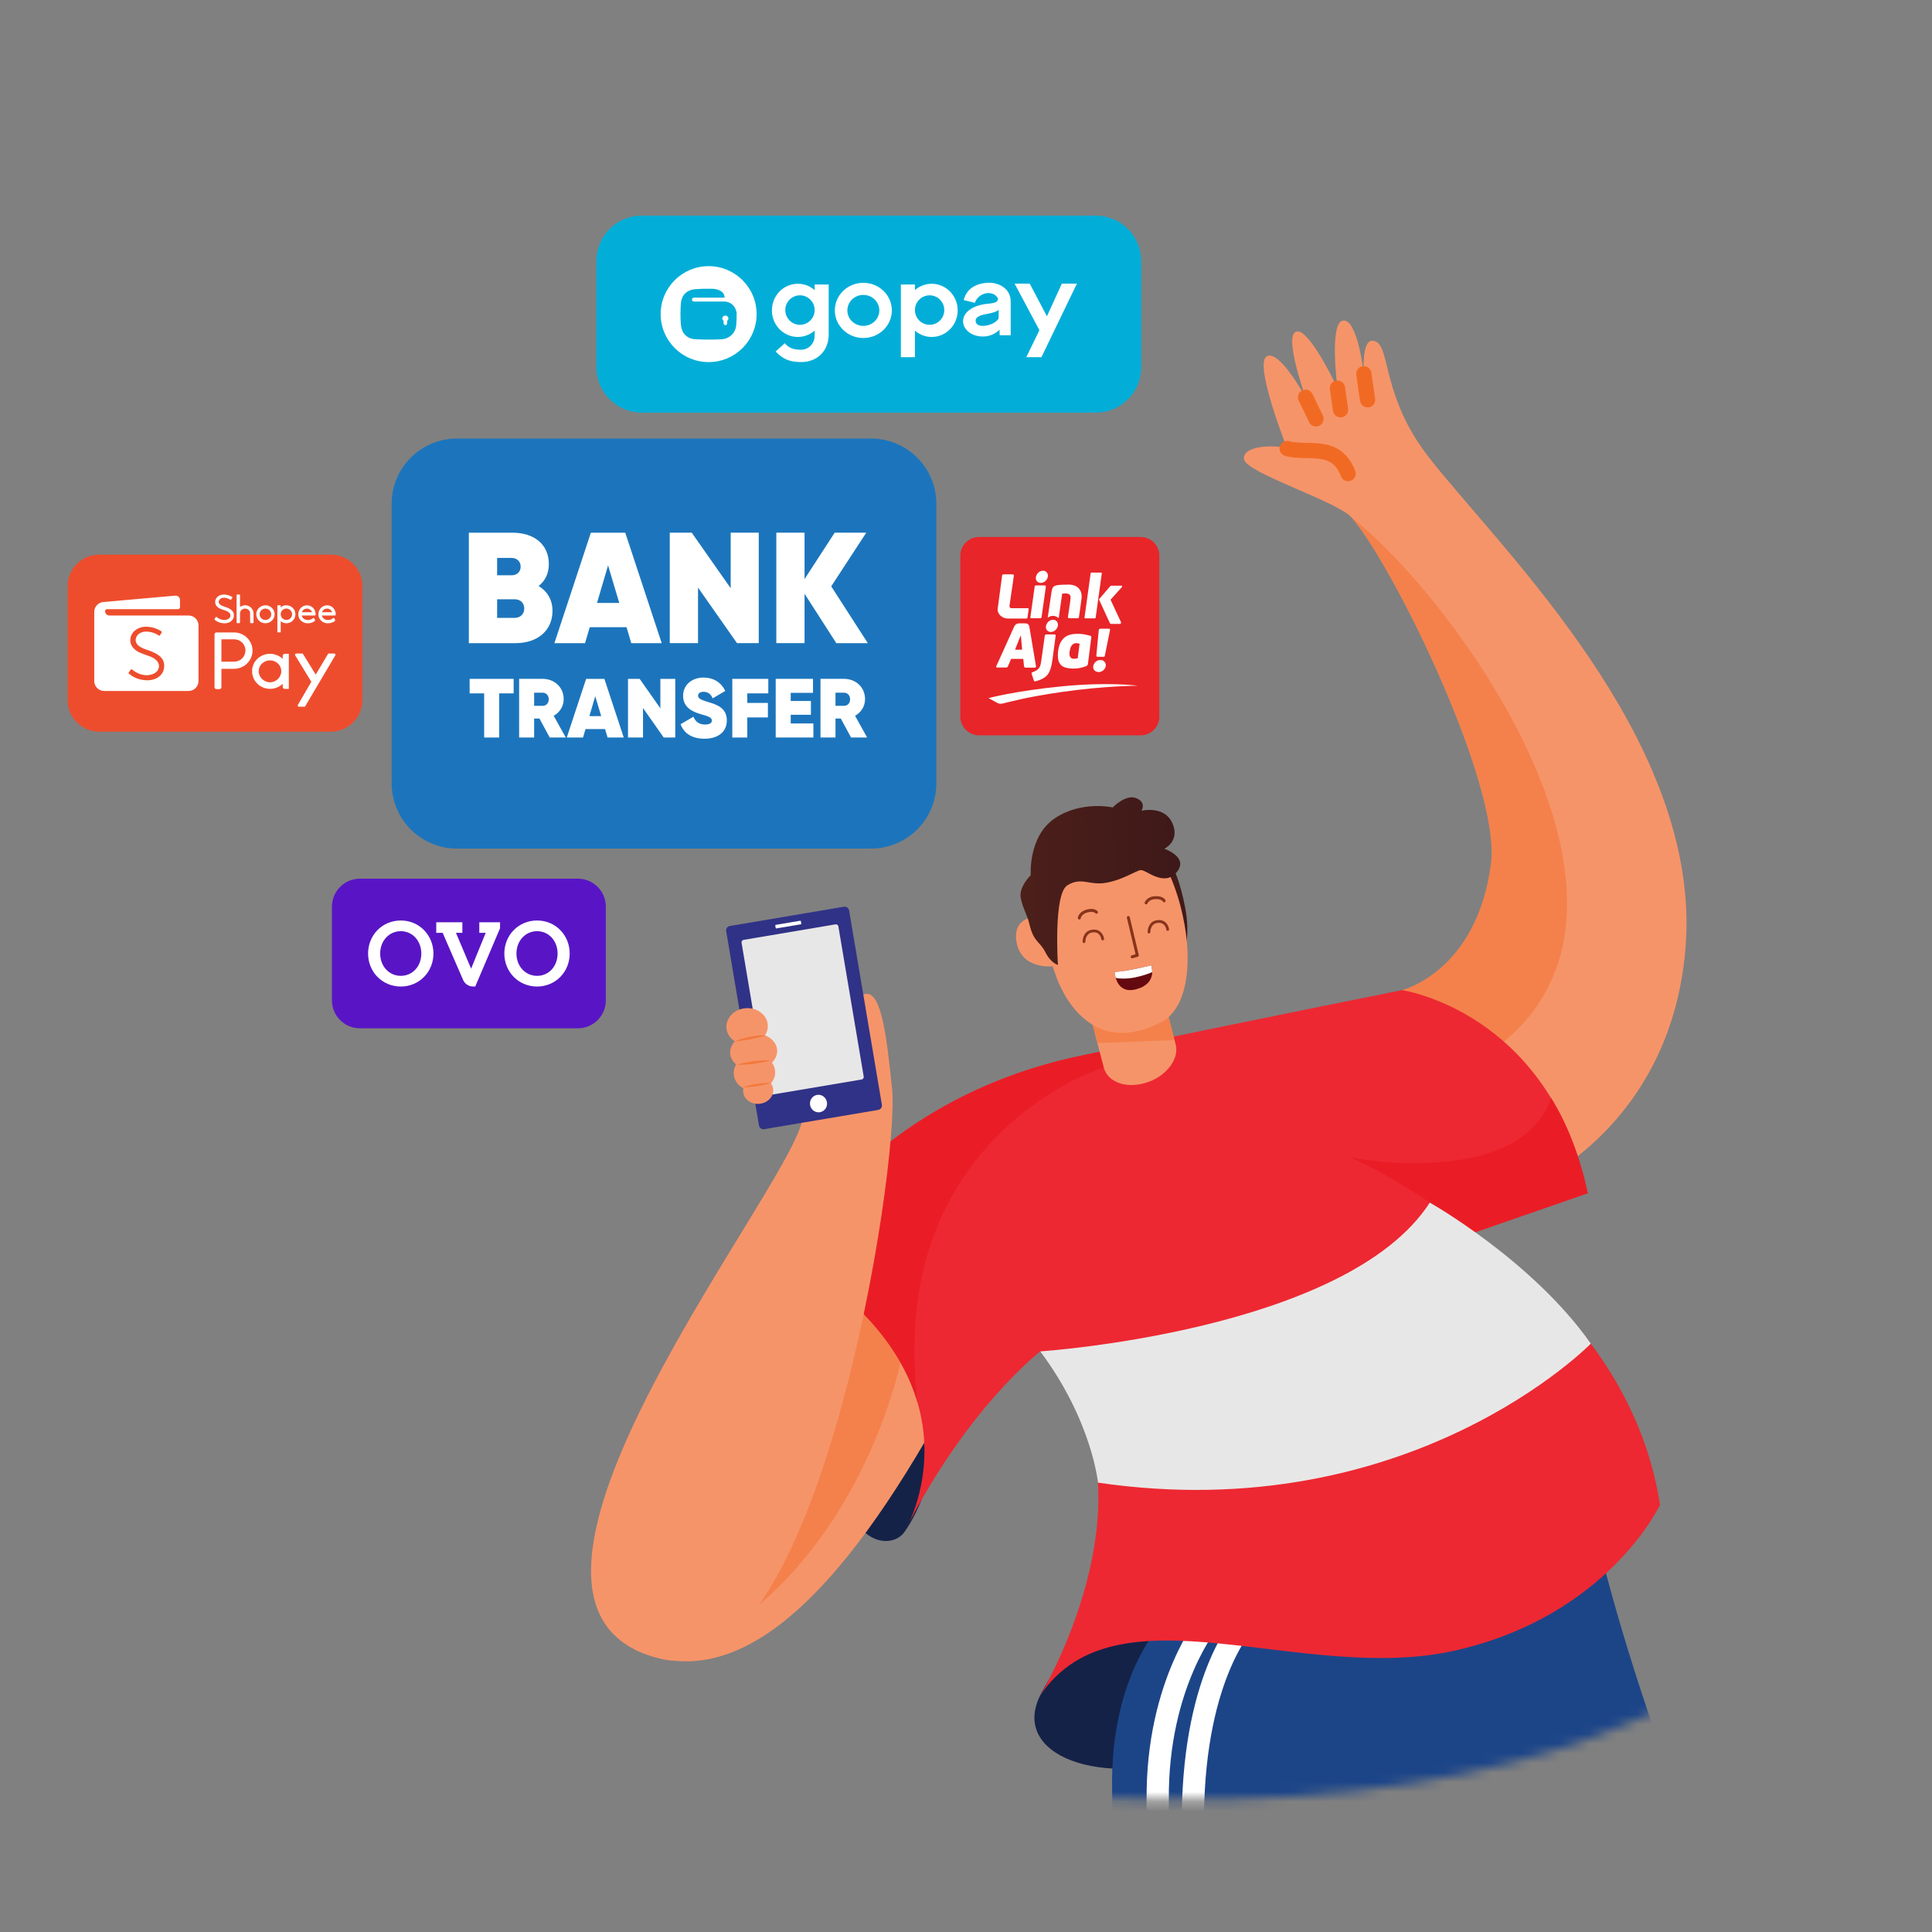 <svg width="200" height="200" viewBox="0 0 200 200" fill="none" xmlns="http://www.w3.org/2000/svg">
<rect x="0" y="0" width="200" height="200" fill="#808080" stroke="none"/>
<path d="M113.447 22.325H66.426C63.839 22.325 61.741 24.423 61.741 27.011V38.028C61.741 40.615 63.839 42.713 66.426 42.713H113.447C116.035 42.713 118.133 40.615 118.133 38.028V27.011C118.133 24.423 116.035 22.325 113.447 22.325Z" fill="#02AED8"/>
<path fill-rule="evenodd" clip-rule="evenodd" d="M73.358 27.552C76.101 27.552 78.324 29.774 78.324 32.518C78.324 35.261 76.101 37.484 73.358 37.484C70.615 37.484 68.392 35.261 68.392 32.518C68.392 29.774 70.615 27.552 73.358 27.552Z" fill="white"/>
<path fill-rule="evenodd" clip-rule="evenodd" d="M75.273 33.208V33.478C75.273 33.579 75.189 33.662 75.089 33.662C74.988 33.662 74.905 33.579 74.905 33.478V33.208C74.825 33.152 74.773 33.065 74.773 32.965C74.773 32.798 74.915 32.667 75.089 32.667C75.262 32.667 75.404 32.802 75.404 32.965C75.404 33.065 75.352 33.156 75.273 33.208ZM70.494 33.634C70.556 34.449 71.066 35.073 72.002 35.118C72.904 35.16 73.806 35.174 74.707 35.118C75.536 35.066 76.153 34.449 76.216 33.634C76.247 33.218 76.261 32.798 76.258 32.382C76.049 31.255 75.103 31.217 75.016 31.214H71.832C71.722 31.214 71.631 31.123 71.631 31.012C71.631 30.901 71.722 30.811 71.832 30.811H75.016C74.988 30.055 74.153 29.917 73.754 29.892H73.546C73.029 29.882 72.509 29.892 71.992 29.934C71.035 30.01 70.546 30.603 70.484 31.418C70.428 32.157 70.428 32.895 70.484 33.638L70.494 33.634Z" fill="#02AED8"/>
<path fill-rule="evenodd" clip-rule="evenodd" d="M89.373 29.275C91.003 29.275 92.324 30.555 92.324 32.133C92.324 33.711 91.003 34.99 89.373 34.99C87.743 34.99 86.422 33.711 86.422 32.133C86.422 30.555 87.743 29.275 89.373 29.275ZM89.373 30.53C90.285 30.53 91.027 31.248 91.027 32.133C91.027 33.017 90.289 33.735 89.373 33.735C88.458 33.735 87.719 33.017 87.719 32.133C87.719 31.248 88.458 30.53 89.373 30.53ZM93.257 29.449H94.714V30.031C95.182 29.622 95.789 29.376 96.451 29.376C97.935 29.376 99.139 30.61 99.139 32.129C99.139 33.648 97.935 34.883 96.451 34.883C95.789 34.883 95.182 34.636 94.714 34.227V36.977H93.257V29.449ZM96.233 30.572C97.072 30.572 97.752 31.255 97.752 32.098C97.752 32.941 97.072 33.624 96.233 33.624C95.393 33.624 94.714 32.941 94.714 32.098C94.714 31.255 95.393 30.572 96.233 30.572ZM111.481 29.362H109.92L108.377 32.743L106.598 29.358H105.031L107.6 34.179L106.241 36.977H107.809L111.481 29.362ZM85.787 29.449H84.331V30.031C83.863 29.622 83.256 29.376 82.59 29.376C81.106 29.376 79.906 30.61 79.906 32.129C79.906 33.648 81.109 34.883 82.59 34.883C83.252 34.883 83.859 34.636 84.331 34.227V34.755C84.331 35.552 83.727 36.204 82.919 36.204C82.247 36.204 81.695 36.076 81.241 35.535L80.294 36.384C81.064 37.227 81.855 37.48 82.94 37.48C84.535 37.48 85.787 36.398 85.787 34.595V29.442V29.449ZM82.812 30.572C81.973 30.572 81.293 31.255 81.293 32.098C81.293 32.941 81.973 33.624 82.812 33.624C83.651 33.624 84.331 32.941 84.331 32.098C84.331 31.255 83.651 30.572 82.812 30.572ZM104.628 31.203V34.706H103.484L103.47 34.137C103.11 34.477 102.575 34.813 101.837 34.834C99.527 34.9 98.65 32.351 101.438 31.585C102.097 31.404 102.745 31.456 103.082 31.28C103.311 31.162 103.373 30.95 103.22 30.749C102.645 30.007 101.282 30.309 100.914 31.349L99.763 31.065C100.051 29.903 100.984 29.386 102.097 29.279C103.29 29.164 104.625 29.813 104.625 31.2L104.628 31.203ZM103.38 32.067V32.965C103.38 32.965 103.071 33.568 102.01 33.714C100.949 33.863 100.949 33.201 101.025 33.031C101.102 32.861 101.351 32.625 102.229 32.483C103.165 32.33 103.38 32.067 103.38 32.067Z" fill="white"/>
<path d="M59.82 90.959H37.258C35.658 90.959 34.362 92.255 34.362 93.854V103.554C34.362 105.153 35.658 106.45 37.258 106.45H59.82C61.419 106.45 62.715 105.153 62.715 103.554V93.854C62.715 92.255 61.419 90.959 59.82 90.959Z" fill="#5915C5"/>
<path d="M43.895 101.13C43.261 101.775 42.407 102.125 41.492 102.125C40.576 102.125 39.709 101.775 39.075 101.13C38.454 100.499 38.104 99.632 38.104 98.71C38.104 97.787 38.454 96.917 39.075 96.285C39.709 95.64 40.559 95.29 41.492 95.29C42.425 95.29 43.261 95.64 43.895 96.285C44.516 96.917 44.87 97.784 44.87 98.71C44.87 99.635 44.519 100.502 43.895 101.13ZM41.492 96.396C40.275 96.396 39.356 97.392 39.356 98.71C39.356 100.027 40.275 101.019 41.492 101.019C42.709 101.019 43.614 100.027 43.614 98.71C43.614 97.392 42.695 96.396 41.492 96.396Z" fill="white"/>
<path d="M51.767 96.088L49.198 102.122H48.965C48.522 102.122 48.119 101.855 47.939 101.439L45.824 96.566H45.161V95.474H47.863V96.566H47.2L48.768 100.277L50.28 96.566H49.617V95.474H51.764V96.091L51.767 96.088Z" fill="white"/>
<path d="M58.003 101.13C57.368 101.775 56.515 102.125 55.6 102.125C54.684 102.125 53.817 101.775 53.182 101.13C52.562 100.499 52.208 99.632 52.208 98.71C52.208 97.787 52.558 96.917 53.182 96.285C53.817 95.64 54.667 95.29 55.6 95.29C56.532 95.29 57.372 95.64 58.003 96.285C58.624 96.917 58.974 97.784 58.974 98.71C58.974 99.635 58.624 100.502 58.003 101.13ZM55.6 96.396C54.382 96.396 53.463 97.392 53.463 98.71C53.463 100.027 54.382 101.019 55.6 101.019C56.817 101.019 57.722 100.027 57.722 98.71C57.722 97.392 56.803 96.396 55.6 96.396Z" fill="white"/>
<path d="M34.244 57.414H10.27C8.464 57.414 7 58.878 7 60.684V72.471C7 74.277 8.464 75.742 10.27 75.742H34.244C36.05 75.742 37.514 74.277 37.514 72.471V60.684C37.514 58.878 36.05 57.414 34.244 57.414Z" fill="#EE4D2D"/>
<path d="M19.526 63.715H11.328C11.078 63.715 10.877 63.514 10.877 63.264C10.877 63.15 10.971 63.059 11.082 63.059H18.43C18.544 63.059 18.635 62.966 18.635 62.855V62.113C18.635 61.846 18.406 61.638 18.142 61.662L10.697 62.321C10.166 62.366 9.757 62.813 9.757 63.344V70.502C9.757 71.07 10.218 71.528 10.783 71.528H19.523C20.091 71.528 20.549 71.067 20.549 70.502V64.745C20.549 64.176 20.088 63.718 19.523 63.718L19.526 63.715ZM16.994 69.09C16.928 69.621 16.606 70.044 16.107 70.259C15.829 70.377 15.455 70.439 15.156 70.422C14.695 70.405 14.262 70.294 13.863 70.089C13.717 70.016 13.506 69.867 13.343 69.735C13.305 69.704 13.287 69.676 13.322 69.628C13.36 69.572 13.509 69.357 13.53 69.323C13.561 69.274 13.613 69.27 13.662 69.309C13.669 69.312 13.717 69.35 13.728 69.357C14.113 69.656 14.608 69.881 15.156 69.902C15.85 69.891 16.353 69.583 16.443 69.104C16.544 68.577 16.12 68.123 15.309 67.873C15.052 67.793 14.404 67.537 14.283 67.464C13.717 67.134 13.454 66.704 13.492 66.17C13.551 65.435 14.237 64.884 15.108 64.877C15.521 64.877 15.909 64.967 16.256 65.112C16.384 65.165 16.62 65.293 16.703 65.355C16.762 65.397 16.759 65.445 16.734 65.484C16.7 65.539 16.599 65.699 16.557 65.768C16.526 65.813 16.491 65.82 16.436 65.785C15.989 65.487 15.531 65.386 15.118 65.38C14.522 65.39 14.074 65.744 14.043 66.226C14.036 66.663 14.369 66.978 15.077 67.218C16.537 67.682 17.091 68.23 16.984 69.09H16.994Z" fill="white"/>
<path d="M23.167 62.775C22.807 62.66 22.64 62.508 22.64 62.296C22.651 62.064 22.869 61.887 23.164 61.877C23.403 61.877 23.618 61.939 23.826 62.075C23.878 62.106 23.906 62.095 23.937 62.054C23.937 62.047 23.951 62.033 23.989 61.977C24.024 61.925 24.038 61.904 24.041 61.901C24.066 61.852 24.066 61.825 24.014 61.79C23.968 61.759 23.84 61.693 23.767 61.662C23.566 61.582 23.358 61.544 23.146 61.547C22.671 61.558 22.3 61.866 22.273 62.272C22.259 62.567 22.408 62.803 22.716 62.976C22.807 63.021 23.122 63.143 23.268 63.184C23.684 63.306 23.896 63.524 23.851 63.781C23.812 64.013 23.563 64.172 23.212 64.183C22.956 64.176 22.699 64.082 22.477 63.916L22.46 63.902L22.443 63.888C22.394 63.853 22.359 63.853 22.325 63.906C22.325 63.906 22.297 63.947 22.269 63.989C22.238 64.037 22.224 64.058 22.217 64.069C22.189 64.11 22.193 64.134 22.235 64.169C22.325 64.242 22.439 64.318 22.519 64.356C22.734 64.46 22.97 64.516 23.216 64.523C23.375 64.53 23.577 64.492 23.729 64.426C24.003 64.304 24.177 64.069 24.208 63.777C24.256 63.306 23.948 63.011 23.164 62.775H23.167Z" fill="white"/>
<path d="M25.369 62.657C25.179 62.657 24.995 62.72 24.846 62.831V61.61C24.846 61.561 24.828 61.544 24.78 61.544H24.558C24.506 61.544 24.492 61.561 24.492 61.61V64.443C24.492 64.488 24.506 64.509 24.558 64.509H24.78C24.828 64.509 24.846 64.488 24.846 64.443V63.517C24.846 63.202 25.081 63.001 25.369 63.001C25.657 63.001 25.893 63.198 25.893 63.517V64.44C25.893 64.492 25.907 64.506 25.959 64.506H26.181C26.233 64.506 26.247 64.492 26.247 64.44V63.514C26.247 63.039 25.848 62.654 25.369 62.654V62.657Z" fill="white"/>
<path d="M27.478 62.661C26.954 62.661 26.528 63.077 26.528 63.59C26.528 64.103 26.954 64.52 27.478 64.52C28.001 64.52 28.428 64.103 28.428 63.59C28.428 63.077 28.005 62.661 27.478 62.661ZM27.478 64.18C27.145 64.18 26.878 63.916 26.878 63.59C26.878 63.264 27.148 63.001 27.478 63.001C27.807 63.001 28.078 63.264 28.078 63.59C28.078 63.916 27.807 64.18 27.478 64.18Z" fill="white"/>
<path d="M34.65 63.715H34.653C34.712 63.715 34.757 63.663 34.757 63.604V63.59C34.757 63.077 34.355 62.661 33.859 62.661C33.363 62.661 32.961 63.077 32.961 63.59C32.961 63.628 32.961 63.666 32.968 63.705V63.715C32.992 63.902 33.072 64.069 33.197 64.207C33.335 64.36 33.523 64.464 33.731 64.502H33.748L33.772 64.509C34.057 64.544 34.296 64.499 34.49 64.398C34.542 64.37 34.587 64.343 34.625 64.315C34.639 64.305 34.65 64.294 34.66 64.287C34.667 64.284 34.67 64.277 34.67 64.277C34.722 64.225 34.722 64.204 34.691 64.155C34.622 64.044 34.584 63.989 34.584 63.989C34.556 63.954 34.532 63.947 34.497 63.979C34.49 63.986 34.487 63.989 34.483 63.992C34.275 64.176 34.001 64.214 33.765 64.162C33.717 64.148 33.672 64.131 33.63 64.114C33.467 64.034 33.349 63.888 33.318 63.715H34.65ZM33.339 63.375C33.408 63.15 33.616 63.001 33.859 63.001C34.102 63.001 34.313 63.16 34.389 63.375H33.339Z" fill="white"/>
<path d="M29.649 62.654C29.43 62.654 29.222 62.73 29.059 62.865V62.723C29.059 62.675 29.046 62.657 28.994 62.657H28.782C28.73 62.657 28.716 62.671 28.716 62.723V65.4C28.716 65.449 28.73 65.466 28.782 65.466H28.994C29.046 65.466 29.059 65.449 29.059 65.4V64.308C29.226 64.443 29.43 64.519 29.649 64.519C30.162 64.519 30.582 64.103 30.582 63.59C30.582 63.077 30.166 62.661 29.649 62.661V62.654ZM29.649 64.173C29.33 64.173 29.066 63.92 29.059 63.6V63.569C29.066 63.25 29.33 62.997 29.649 62.997C29.968 62.997 30.238 63.261 30.238 63.587C30.238 63.913 29.975 64.176 29.649 64.176V64.173Z" fill="white"/>
<path d="M32.676 63.59C32.676 63.077 32.274 62.661 31.778 62.661C31.282 62.661 30.88 63.077 30.88 63.59C30.88 63.628 30.88 63.666 30.887 63.705V63.715C30.911 63.902 30.991 64.069 31.116 64.207C31.254 64.36 31.441 64.464 31.649 64.502H31.667L31.691 64.509C31.976 64.544 32.215 64.499 32.409 64.398C32.461 64.37 32.506 64.343 32.544 64.315C32.558 64.305 32.569 64.294 32.579 64.287C32.586 64.284 32.589 64.277 32.589 64.277C32.641 64.225 32.641 64.204 32.61 64.155C32.541 64.044 32.503 63.989 32.503 63.989C32.475 63.954 32.451 63.947 32.416 63.979C32.409 63.986 32.406 63.989 32.402 63.992C32.194 64.176 31.92 64.214 31.684 64.162C31.636 64.148 31.591 64.131 31.549 64.114C31.386 64.034 31.268 63.888 31.237 63.715H32.575C32.634 63.715 32.679 63.663 32.679 63.604V63.59H32.676ZM31.254 63.375C31.323 63.15 31.532 63.001 31.774 63.001C32.017 63.001 32.229 63.16 32.305 63.375H31.254Z" fill="white"/>
<path fill-rule="evenodd" clip-rule="evenodd" d="M22.207 71.133V65.674C22.207 65.56 22.297 65.47 22.412 65.47H24.257C25.294 65.484 26.14 66.33 26.14 67.353C26.14 68.376 25.294 69.222 24.257 69.236H22.921V71.133C22.921 71.247 22.831 71.337 22.717 71.337H22.412C22.297 71.337 22.207 71.247 22.207 71.133ZM22.921 68.494H24.246C24.558 68.494 24.85 68.372 25.068 68.154C25.287 67.935 25.408 67.644 25.408 67.335C25.408 66.697 24.888 66.181 24.25 66.181H22.921V68.494Z" fill="white"/>
<path fill-rule="evenodd" clip-rule="evenodd" d="M30.835 72.974L32.229 70.578L30.557 67.842C30.509 67.758 30.568 67.654 30.662 67.654H31.338L32.683 69.836L33.98 67.654H34.605C34.698 67.654 34.757 67.758 34.712 67.838L31.567 73.158H30.939C30.845 73.158 30.786 73.054 30.831 72.974H30.835Z" fill="white"/>
<path fill-rule="evenodd" clip-rule="evenodd" d="M29.267 71.105V70.79L29.163 70.876C28.826 71.157 28.396 71.31 27.953 71.31C26.93 71.31 26.094 70.491 26.094 69.482C26.094 68.473 26.926 67.682 27.953 67.682C28.396 67.682 28.826 67.835 29.163 68.116L29.267 68.202V67.887C29.267 67.772 29.357 67.682 29.471 67.682H29.898V71.31H29.471C29.357 71.31 29.267 71.219 29.267 71.105ZM27.949 68.362C27.304 68.362 26.78 68.865 26.78 69.482C26.78 70.099 27.314 70.63 27.949 70.63C28.584 70.63 29.118 70.103 29.118 69.482C29.118 68.861 28.594 68.362 27.949 68.362Z" fill="white"/>
<path d="M90.171 45.397H47.304C43.569 45.397 40.541 48.425 40.541 52.16V81.082C40.541 84.817 43.569 87.844 47.304 87.844H90.171C93.906 87.844 96.933 84.817 96.933 81.082V52.16C96.933 48.425 93.906 45.397 90.171 45.397Z" fill="#1C75BC"/>
<path d="M57.194 63.229C57.194 65.254 55.676 66.579 53.355 66.579H48.535V55.145H53.043C55.315 55.145 56.816 56.37 56.816 58.395C56.816 59.376 56.425 60.143 55.755 60.666C56.636 61.19 57.194 62.071 57.194 63.233V63.229ZM51.462 57.757V59.553H52.964C53.47 59.553 53.897 59.245 53.897 58.655C53.897 58.1 53.487 57.757 52.964 57.757H51.462ZM54.271 63C54.271 62.411 53.862 62.036 53.276 62.036H51.462V63.964H53.276C53.865 63.964 54.271 63.555 54.271 63Z" fill="white"/>
<path d="M64.859 64.928H61.051L60.562 66.579H57.392L61.165 55.145H64.727L68.5 66.579H65.348L64.859 64.928ZM64.106 62.414L62.948 58.527L61.803 62.414H64.106Z" fill="white"/>
<path d="M78.546 55.142V66.576H76.292L72.259 60.826V66.576H69.335V55.142H71.607L75.64 60.892V55.142H78.546Z" fill="white"/>
<path d="M86.571 66.576L83.287 61.464V66.576H80.364V55.142H83.287V59.945L86.408 55.142H89.675L86.048 60.698L89.838 66.579H86.571V66.576Z" fill="white"/>
<path d="M53.175 71.778H51.673V76.348H50.12V71.778H48.618V70.276H53.172V71.778H53.175Z" fill="white"/>
<path d="M55.849 74.385H55.294V76.345H53.74V70.273H56.168C57.399 70.273 58.353 71.15 58.353 72.371C58.353 73.116 57.944 73.751 57.319 74.098L58.568 76.345H56.903L55.846 74.385H55.849ZM55.294 73.068H56.154C56.536 73.078 56.806 72.801 56.806 72.391C56.806 71.982 56.536 71.705 56.154 71.705H55.294V73.068Z" fill="white"/>
<path d="M62.635 75.471H60.614L60.354 76.348H58.672L60.676 70.276H62.566L64.57 76.348H62.895L62.635 75.471ZM62.237 74.136L61.619 72.072L61.013 74.136H62.237Z" fill="white"/>
<path d="M69.904 70.276V76.348H68.708L66.565 73.296V76.348H65.011V70.276H66.218L68.361 73.328V70.276H69.904Z" fill="white"/>
<path d="M70.455 74.968L71.784 74.195C71.999 74.715 72.373 75.003 72.98 75.003C73.528 75.003 73.691 74.802 73.691 74.594C73.691 74.247 73.292 74.143 72.519 73.924C71.565 73.647 70.715 73.161 70.715 72.024C70.715 70.886 71.645 70.141 72.824 70.141C73.83 70.141 74.655 70.619 75.078 71.528L73.778 72.291C73.587 71.84 73.275 71.615 72.831 71.615C72.449 71.615 72.266 71.795 72.266 72.013C72.266 72.284 72.484 72.43 73.306 72.672C74.242 72.95 75.241 73.296 75.241 74.573C75.241 75.78 74.305 76.473 72.935 76.473C71.565 76.473 70.774 75.856 70.455 74.965V74.968Z" fill="white"/>
<path d="M77.36 71.778V72.766H79.493V74.268H77.36V76.348H75.807V70.276H79.535V71.778H77.357H77.36Z" fill="white"/>
<path d="M84.202 74.888V76.345H80.301V70.273H84.161V71.722H81.855V72.565H83.946V73.997H81.855V74.892H84.206L84.202 74.888Z" fill="white"/>
<path d="M87.046 74.385H86.491V76.345H84.937V70.273H87.365C88.596 70.273 89.549 71.15 89.549 72.371C89.549 73.116 89.14 73.751 88.516 74.098L89.764 76.345H88.1L87.042 74.385H87.046ZM86.491 73.068H87.351C87.732 73.078 88.003 72.801 88.003 72.391C88.003 71.982 87.732 71.705 87.351 71.705H86.491V73.068Z" fill="white"/>
<path fill-rule="evenodd" clip-rule="evenodd" d="M118.08 76.12H101.348C100.283 76.12 99.413 75.253 99.413 74.192V57.518C99.413 56.457 100.283 55.59 101.348 55.59H118.08C119.145 55.59 120.015 56.457 120.015 57.518V74.192C120.015 75.253 119.145 76.12 118.08 76.12Z" fill="#E82529"/>
<path fill-rule="evenodd" clip-rule="evenodd" d="M103.859 59.456H104.833C104.906 59.456 104.965 59.522 104.955 59.595L104.5 62.73C104.483 62.851 104.577 62.959 104.698 62.959H106.411C106.46 62.959 106.498 63 106.491 63.049L106.359 63.95C106.352 63.995 106.311 64.03 106.266 64.03H104.33C103.755 64.03 103.203 63.559 103.283 62.99L103.741 59.56C103.748 59.501 103.8 59.456 103.862 59.456" fill="#FEFEFE"/>
<path fill-rule="evenodd" clip-rule="evenodd" d="M107.112 60.705L106.664 63.902C106.657 63.954 106.696 63.999 106.748 63.999H107.691C107.757 63.999 107.816 63.951 107.823 63.885L108.267 60.739C108.277 60.666 108.218 60.604 108.145 60.604H107.23C107.171 60.604 107.119 60.649 107.108 60.708" fill="#FEFEFE"/>
<path fill-rule="evenodd" clip-rule="evenodd" d="M109.06 63.753C108.769 63.743 108.633 63.833 108.46 63.937C108.502 63.649 108.828 61.402 108.855 61.267C108.887 61.121 108.914 60.875 109.046 60.75C109.199 60.604 109.434 60.521 110.603 60.517C111.8 60.514 112.032 61.371 111.966 61.929C111.911 62.407 111.734 63.583 111.685 63.913C111.678 63.961 111.633 63.999 111.585 63.999H110.662C110.593 63.999 110.541 63.94 110.551 63.874C110.596 63.545 110.725 62.668 110.766 62.414C110.818 62.099 110.86 61.752 110.777 61.617C110.693 61.481 110.44 61.374 109.955 61.461L109.597 63.989C109.597 63.989 109.365 63.77 109.063 63.76" fill="#FEFEFE"/>
<path fill-rule="evenodd" clip-rule="evenodd" d="M112.972 59.276H113.995C114.033 59.276 114.061 59.31 114.058 59.348L113.42 63.95C113.416 63.985 113.385 64.009 113.35 64.009H112.338C112.296 64.009 112.265 63.971 112.268 63.929L112.906 59.328C112.91 59.296 112.938 59.272 112.969 59.272" fill="#FEFEFE"/>
<path fill-rule="evenodd" clip-rule="evenodd" d="M113.763 62.047L114.921 60.694C114.959 60.653 115.011 60.628 115.067 60.628H116.083C116.156 60.628 116.194 60.715 116.145 60.77L114.963 62.081L116.045 64.401C116.083 64.488 116.02 64.585 115.927 64.585H115.008C114.959 64.585 114.918 64.557 114.897 64.512L113.763 62.05V62.047Z" fill="#FEFEFE"/>
<path fill-rule="evenodd" clip-rule="evenodd" d="M108.467 59.737C108.384 60.084 108.068 60.344 107.739 60.344C107.41 60.344 107.156 60.063 107.24 59.713C107.323 59.366 107.597 59.082 107.985 59.082C108.315 59.082 108.547 59.387 108.464 59.734" fill="#FEFEFE"/>
<path fill-rule="evenodd" clip-rule="evenodd" d="M109.508 64.814C109.425 65.161 109.109 65.421 108.78 65.421C108.451 65.421 108.197 65.14 108.281 64.79C108.364 64.443 108.638 64.159 109.026 64.159C109.356 64.159 109.588 64.464 109.505 64.811" fill="#FEFEFE"/>
<path fill-rule="evenodd" clip-rule="evenodd" d="M114.463 68.972C114.394 69.315 114.075 69.572 113.728 69.572C113.381 69.572 113.1 69.291 113.173 68.948C113.243 68.605 113.517 68.324 113.926 68.324C114.273 68.324 114.533 68.625 114.463 68.969" fill="#FEFEFE"/>
<path fill-rule="evenodd" clip-rule="evenodd" d="M105.745 67.259H105.124C105.1 67.259 105.086 67.235 105.093 67.214L105.634 65.848C105.644 65.82 105.682 65.827 105.686 65.855L105.807 67.19C105.807 67.224 105.783 67.256 105.745 67.256M107.246 68.969L106.553 64.842C106.522 64.662 106.365 64.53 106.182 64.53H105.488C105.277 64.53 105.082 64.655 104.996 64.845L103.13 68.976C103.102 69.035 103.147 69.104 103.213 69.104L104.181 69.097C104.247 69.097 104.306 69.055 104.333 68.996L104.656 68.24C104.666 68.22 104.684 68.206 104.708 68.206H105.88C105.908 68.206 105.932 68.227 105.935 68.254L106.005 68.969C106.012 69.052 106.085 69.114 106.168 69.114H107.118C107.198 69.114 107.257 69.045 107.243 68.965" fill="#FEFEFE"/>
<path fill-rule="evenodd" clip-rule="evenodd" d="M106.785 69.721L107.011 70.411C107.052 70.526 107.08 70.55 107.16 70.533C107.441 70.474 108.124 70.272 108.46 69.822C108.897 69.236 108.956 68.195 109.032 67.668C109.095 67.235 109.234 66.163 109.282 65.799C109.289 65.733 109.24 65.674 109.175 65.674H108.308C108.231 65.674 108.165 65.73 108.155 65.806C108.086 66.319 107.832 68.168 107.787 68.421C107.735 68.719 107.725 69.149 107.285 69.402C107.063 69.53 106.952 69.555 106.865 69.596C106.82 69.617 106.771 69.638 106.792 69.718" fill="#FEFEFE"/>
<path fill-rule="evenodd" clip-rule="evenodd" d="M111.564 68.133C111.564 68.133 111.11 68.285 110.895 68.122C110.677 67.959 110.659 67.626 110.788 67.148C110.916 66.669 111.231 66.59 111.367 66.579C111.502 66.569 111.759 66.635 111.759 66.635L111.568 68.133H111.564ZM112.82 65.802C112.528 65.73 112.036 65.57 111.242 65.626C110.51 65.677 109.688 66.014 109.532 67.453C109.376 68.889 110.035 69.166 110.985 69.208C111.679 69.239 112.223 69.048 112.466 68.944C112.549 68.91 112.608 68.83 112.622 68.74L112.972 65.972C112.986 65.861 112.931 65.827 112.82 65.802Z" fill="#FEFEFE"/>
<path fill-rule="evenodd" clip-rule="evenodd" d="M113.492 67.869L113.745 65.22C113.756 65.126 113.836 65.085 113.929 65.085H114.81C114.893 65.085 114.928 65.147 114.904 65.248L114.366 67.901C114.356 67.953 114.311 67.987 114.259 67.987H113.603C113.537 67.987 113.485 67.932 113.492 67.866" fill="#FEFEFE"/>
<path fill-rule="evenodd" clip-rule="evenodd" d="M103.207 72.752C103.381 72.849 103.585 72.877 103.78 72.832C104.549 72.651 106.256 72.159 109.866 71.639C114.402 70.987 117.748 70.987 117.748 70.987L117.759 70.98C117.759 70.98 114.79 70.574 109.921 71.049C105.052 71.525 102.333 72.27 102.333 72.27L103.211 72.752H103.207Z" fill="#FEFEFE"/>
<mask id="mask0_1175_414130" style="mask-type:luminance" maskUnits="userSpaceOnUse" x="26" y="22" width="167" height="165">
<path d="M64.584 182.813C64.584 182.813 79.833 185.622 119.845 186.298C159.858 186.975 178.071 174.75 188.645 166.174C199.219 157.598 185.122 22.329 185.122 22.329H26.097L29.898 181.686L64.584 182.817V182.813Z" fill="white"/>
</mask>
<g mask="url(#mask0_1175_414130)">
<path d="M154.351 89.402C152.895 100.617 145.144 102.5 145.144 102.5L158.603 122.645C158.603 122.645 172.963 116.611 174.482 98.172C176.15 77.912 157.666 59.158 149.271 49.025C147.377 46.743 145.449 44.354 144.142 40.043C143.268 37.154 143.261 35.354 142.092 35.271C140.923 35.188 141.18 38.697 141.18 38.697C141.18 38.697 140.549 32.965 139.023 33.187C137.57 33.398 138.451 40.178 138.451 40.178C138.451 40.178 135.552 33.943 134.196 34.324C132.84 34.702 135.153 41.132 135.153 41.132C135.153 41.132 132.385 36.038 131.102 36.911C129.819 37.785 133.249 46.438 133.249 46.438C131.993 46.004 128.605 46.101 128.775 47.523C128.945 48.945 138.468 51.914 139.907 53.564C144.27 58.569 155.395 81.356 154.348 89.405L154.351 89.402Z" fill="#F69469"/>
<path opacity="0.43" d="M139.907 53.561C144.269 58.565 155.394 81.353 154.347 89.401C152.891 100.617 145.14 102.5 145.14 102.5L150.661 110.76C151.958 110.341 153.328 109.619 154.774 108.548C174.329 94.066 150.366 61.682 139.907 53.561Z" fill="#F16A23"/>
<path d="M107.684 175.499C104.608 181.661 113.808 185.265 124.375 181.696C134.941 178.128 138.51 172.856 131.879 168.775C125.249 164.693 113.236 164.37 107.684 175.499Z" fill="#142248"/>
<path d="M120.858 167.378C120.858 167.378 114.828 172.808 115.129 185.473C115.431 198.141 108.797 211.413 108.797 211.413C108.797 211.413 123.275 200.857 143.483 217.745L145.897 203.569L150.422 217.745C150.422 217.745 171.535 217.444 179.077 199.348C179.077 199.348 168.917 176.47 164.374 155.011C159.827 133.552 120.865 167.378 120.865 167.378H120.858Z" fill="#1C4588"/>
<path d="M125.221 167.71C125.221 167.71 119.756 174.251 119.846 186.295C119.957 201.072 114.689 208.899 114.689 208.899" stroke="white" stroke-width="2.3" stroke-miterlimit="10" stroke-linecap="round"/>
<path d="M129.036 167.71C129.036 167.71 123.636 173.058 123.487 187.939C123.376 199.119 122.932 203.447 119.957 208.167" stroke="white" stroke-width="2.3" stroke-miterlimit="10" stroke-linecap="round"/>
<path d="M93.628 158.59C91.971 160.927 85.715 159.432 87.781 147.732C89.696 136.874 96.992 138.302 97.644 141.08C98.293 143.858 97.072 153.735 93.632 158.59H93.628Z" fill="#142248"/>
<path d="M66.086 170.936C75.609 175.017 85.326 167.01 95.681 149.351C106.036 131.693 93.004 123.349 84.674 131.984C76.344 140.619 59.473 168.102 66.086 170.936Z" fill="#F69469"/>
<path opacity="0.43" d="M93.219 141.042C93.219 141.042 90.126 156.322 78.546 166.171C66.967 176.02 89.54 135.414 89.54 135.414C89.54 135.414 92.071 138.67 93.219 141.042Z" fill="#F16A23"/>
<path d="M145.144 102.5C145.144 102.5 160.33 104.681 164.366 123.522L152.416 127.663C152.416 127.663 169.031 137.376 171.843 155.781C171.843 155.781 166.475 167.284 150.627 170.863C134.778 174.441 115.608 163.785 107.684 175.503C107.684 175.503 121.229 153.155 107.684 139.898C107.684 139.898 100.016 145.81 93.625 158.59C93.625 158.59 103.082 142.998 81.612 129.962C81.612 129.962 89.793 113.861 112.029 109.259C134.265 104.657 145.144 102.5 145.144 102.5Z" fill="#ED2832"/>
<path d="M112.029 109.255C89.793 113.857 81.612 129.959 81.612 129.959C89.938 135.015 93.614 140.452 94.991 145.221C91.683 117.464 114.255 110.493 114.255 110.493C114.772 109.807 115.167 109.158 115.455 108.548C114.342 108.777 113.201 109.012 112.029 109.255Z" fill="#EA1D26"/>
<path d="M118.913 111.992C116.756 112.779 114.671 112.11 114.259 110.493L112.944 105.496C112.757 104.764 113.777 105.208 114.755 104.851L118.576 103.457C119.554 103.1 120.501 103.405 120.688 104.137L121.711 108.142C122.075 109.571 120.823 111.295 118.913 111.992Z" fill="#F69469"/>
<path opacity="0.43" d="M120.861 104.993C120.907 105.09 120.955 105.18 120.983 105.288L121.59 107.67L113.614 107.976L113.093 106.075C112.969 105.583 113.447 105.78 113.915 105.357C116.527 105.021 119.932 105.232 120.522 105.056C120.636 105.021 120.747 105.004 120.858 104.993H120.861Z" fill="#F16A23"/>
<path d="M121.458 89.873C121.458 89.873 122.158 91.142 122.689 93.965C123.22 96.788 122.647 98.387 122.606 98.151C122.568 97.915 120.175 89.901 120.175 89.901L121.458 89.873Z" fill="url(#paint0_linear_1175_414130)"/>
<path d="M120.245 105.784C112.005 110.077 109.255 100.846 109.255 100.846L108.964 100.031C108.964 100.031 105.787 100.405 105.243 97.593C104.698 94.78 107.542 94.843 107.542 94.843C107.542 94.843 104.455 86.34 112.088 84.075C121.084 81.405 126.501 102.524 120.245 105.784Z" fill="#F69469"/>
<path d="M109.518 99.903C109.518 99.903 109.029 92.558 110.492 91.649C111.959 90.74 112.753 91.691 114.501 91.385C116.249 91.08 117.546 90.151 118.083 90.074C118.621 89.995 120.473 91.867 121.801 90.3C123.126 88.736 120.528 87.862 120.528 87.862C120.528 87.862 122.196 87.085 121.361 85.212C120.525 83.34 118.163 83.929 118.163 83.929C118.163 83.929 118.718 83.073 117.629 82.625C116.54 82.178 115.188 83.586 115.188 83.586C115.188 83.586 111.935 82.844 109.174 84.724C106.414 86.603 106.702 90.598 106.702 90.598C106.702 90.598 105.439 91.819 105.668 92.96C105.894 94.101 106.327 94.635 106.57 95.686C106.997 97.537 107.652 97.44 108.217 98.574C108.779 99.708 109.528 99.896 109.528 99.896L109.518 99.903Z" fill="url(#paint1_linear_1175_414130)"/>
<path d="M119.176 99.93C119.176 99.93 118.489 100.097 117.376 100.332C116.263 100.568 115.389 100.613 115.389 100.613C115.389 100.613 115.476 102.965 117.595 102.413C119.891 101.817 119.176 99.93 119.176 99.93Z" fill="#650910"/>
<path d="M115.386 100.617C115.386 100.617 116.26 100.572 117.373 100.336C118.486 100.1 119.173 99.933 119.173 99.933C119.173 99.933 119.284 100.232 119.273 100.631C118.94 100.797 118.226 101.026 117.515 101.178C116.548 101.387 115.552 101.282 115.49 101.217C115.472 101.154 115.459 101.095 115.445 101.04C115.4 100.794 115.386 100.627 115.382 100.62L115.386 100.617Z" fill="white"/>
<path d="M111.748 95.186C111.748 95.186 111.72 95.186 111.703 95.186C111.62 95.172 111.561 95.096 111.575 95.013C111.578 94.985 111.675 94.371 112.504 94.156C113.326 93.945 113.604 94.305 113.631 94.35C113.68 94.42 113.662 94.517 113.593 94.562C113.524 94.61 113.43 94.593 113.382 94.527C113.371 94.517 113.18 94.298 112.58 94.454C111.956 94.614 111.88 95.04 111.876 95.058C111.866 95.127 111.811 95.176 111.745 95.186H111.748Z" fill="#88341C"/>
<path d="M118.632 93.619C118.632 93.619 118.604 93.615 118.59 93.608C118.51 93.581 118.472 93.494 118.5 93.414C118.51 93.39 118.732 92.807 119.589 92.772C120.438 92.738 120.632 93.15 120.65 93.195C120.681 93.275 120.646 93.362 120.567 93.397C120.49 93.428 120.404 93.397 120.369 93.317C120.362 93.306 120.22 93.05 119.599 93.078C118.954 93.102 118.791 93.504 118.784 93.522C118.76 93.584 118.694 93.626 118.628 93.619H118.632Z" fill="#88341C"/>
<path d="M117.226 99.198C117.153 99.209 117.081 99.164 117.056 99.087C117.032 99.008 117.081 98.921 117.16 98.897L117.552 98.786L116.654 95.009C116.633 94.926 116.685 94.843 116.768 94.825C116.848 94.808 116.931 94.856 116.952 94.94L117.885 98.859C117.902 98.938 117.857 99.018 117.778 99.042L117.247 99.195C117.247 99.195 117.233 99.195 117.226 99.198Z" fill="#88341C"/>
<path d="M114.199 97.336C114.262 97.315 114.303 97.253 114.293 97.183C114.248 96.819 113.939 96.15 113.1 96.237C112.264 96.32 112.066 97.086 112.073 97.482C112.073 97.561 112.139 97.624 112.219 97.621C112.299 97.621 112.361 97.555 112.358 97.475C112.358 97.44 112.351 96.601 113.128 96.521C113.88 96.445 113.995 97.142 114.009 97.222C114.019 97.301 114.092 97.353 114.168 97.347C114.178 97.347 114.189 97.343 114.196 97.34L114.199 97.336Z" fill="#88341C"/>
<path d="M120.928 96.348C120.991 96.327 121.032 96.264 121.022 96.195C120.977 95.831 120.668 95.162 119.829 95.248C118.997 95.332 118.795 96.098 118.802 96.493C118.802 96.573 118.868 96.636 118.948 96.632C119.028 96.632 119.09 96.566 119.087 96.486C119.087 96.452 119.08 95.609 119.857 95.533C120.609 95.457 120.724 96.153 120.738 96.233C120.748 96.313 120.821 96.365 120.897 96.358C120.907 96.358 120.918 96.355 120.925 96.351L120.928 96.348Z" fill="#88341C"/>
<path d="M92.352 112.744C93.157 120.588 84.778 175.499 68.479 171.73C45.64 166.448 83.804 120.814 83.086 115.359C82.646 112.005 78.352 110.237 78.228 106.45C78.103 102.663 79.59 96.823 80.43 96.823C81.269 96.823 80.804 102.708 80.804 102.708C80.804 102.708 82.58 95.606 83.793 95.606C85.007 95.606 83.981 101.397 83.981 101.397C83.981 101.397 86.596 96.164 87.906 96.913C89.214 97.662 85.011 105.416 85.663 107.473C86.318 109.529 88.302 110.632 88.676 108.482C89.051 106.332 88.101 102.975 89.689 102.885C91.277 102.791 91.808 107.469 92.349 112.744H92.352Z" fill="#F69469"/>
<path d="M164.366 123.522C163.485 119.416 162.14 116.191 160.576 113.659C157.226 123.179 139.824 119.832 139.824 119.832C146.364 122.822 152.419 127.659 152.419 127.659L164.37 123.519L164.366 123.522Z" fill="#EA1D26"/>
<path d="M87.362 93.865L75.554 95.858C75.301 95.9 75.131 96.14 75.174 96.393L78.569 116.51C78.612 116.764 78.851 116.934 79.104 116.891L90.912 114.898C91.165 114.856 91.336 114.616 91.293 114.363L87.898 94.246C87.855 93.993 87.615 93.822 87.362 93.865Z" fill="#303287"/>
<path d="M86.489 95.69L76.979 97.295C76.838 97.319 76.742 97.453 76.766 97.594L79.39 113.14C79.413 113.281 79.548 113.377 79.689 113.353L89.199 111.748C89.341 111.724 89.436 111.59 89.412 111.448L86.789 95.903C86.765 95.761 86.63 95.666 86.489 95.69Z" fill="#E8E7E7"/>
<path d="M82.838 95.314L80.305 95.741C80.272 95.747 80.251 95.777 80.256 95.809L80.299 96.062C80.304 96.094 80.335 96.116 80.367 96.111L82.901 95.683C82.933 95.678 82.954 95.647 82.949 95.615L82.906 95.362C82.901 95.33 82.871 95.308 82.838 95.314Z" fill="white"/>
<path d="M85.604 114.093C85.687 114.589 85.364 115.054 84.882 115.137C84.4 115.217 83.942 114.884 83.859 114.388C83.776 113.892 84.099 113.427 84.581 113.344C85.063 113.261 85.52 113.597 85.604 114.093Z" fill="white"/>
<path d="M77.19 104.369C78.373 104.275 79.396 105.042 79.479 106.082C79.562 107.122 78.671 108.041 77.489 108.135C76.306 108.229 75.283 107.462 75.2 106.422C75.117 105.382 76.008 104.463 77.19 104.369Z" fill="#F69469"/>
<path d="M77.87 106.987C79.212 106.88 80.367 107.636 80.45 108.676C80.533 109.717 79.51 110.646 78.168 110.754C76.826 110.861 75.671 110.105 75.588 109.065C75.505 108.024 76.528 107.095 77.87 106.987Z" fill="#F69469"/>
<path d="M77.95 109.158C79.132 109.065 80.155 109.831 80.239 110.871C80.322 111.912 79.431 112.831 78.248 112.924C77.066 113.018 76.043 112.252 75.959 111.211C75.876 110.171 76.767 109.252 77.95 109.158Z" fill="#F69469"/>
<path d="M78.376 111.53C79.236 111.461 79.978 112.019 80.041 112.775C80.1 113.531 79.455 114.197 78.595 114.267C77.735 114.336 76.993 113.778 76.93 113.022C76.871 112.266 77.516 111.596 78.376 111.53Z" fill="#F69469"/>
<path d="M76.081 107.795C76.081 107.795 76.271 107.709 76.563 107.608C76.854 107.504 77.253 107.407 77.655 107.317C78.061 107.244 78.47 107.185 78.782 107.178C79.094 107.168 79.302 107.213 79.302 107.213C79.302 107.213 79.098 107.247 78.803 107.331C78.508 107.41 78.109 107.497 77.707 107.584C77.305 107.653 76.903 107.726 76.594 107.757C76.285 107.788 76.077 107.795 76.077 107.795H76.081Z" fill="#F3793D"/>
<path d="M76.261 110.223C76.261 110.223 76.476 110.153 76.802 110.074C77.128 109.994 77.565 109.925 78.006 109.855C78.446 109.807 78.886 109.762 79.219 109.758C79.552 109.751 79.778 109.762 79.778 109.762C79.778 109.762 79.563 109.831 79.237 109.911C78.911 109.99 78.474 110.06 78.033 110.129C77.593 110.178 77.153 110.223 76.82 110.226C76.487 110.233 76.261 110.223 76.261 110.223Z" fill="#F3793D"/>
<path d="M76.902 112.539C76.902 112.539 77.079 112.48 77.346 112.407C77.613 112.335 77.974 112.269 78.331 112.206C78.692 112.161 79.056 112.116 79.33 112.109C79.604 112.099 79.791 112.109 79.791 112.109C79.791 112.109 79.614 112.172 79.347 112.241C79.08 112.314 78.72 112.38 78.362 112.442C77.998 112.487 77.638 112.532 77.36 112.539C77.086 112.55 76.899 112.539 76.899 112.539H76.902Z" fill="#F3793D"/>
<path d="M147.876 186.298L145.896 203.572L150.422 217.749C150.422 217.749 161.422 217.589 170.379 210.695C155.377 214.461 147.88 186.298 147.88 186.298H147.876Z" fill="#213F7E"/>
<path d="M107.683 139.894C107.683 139.894 139.425 137.807 148.011 124.493C148.011 124.493 158.634 130.479 164.682 139.093C164.682 139.093 146.017 158.222 113.662 153.482C113.662 153.482 113.044 147.069 107.687 139.894H107.683Z" fill="#E8E7E7"/>
<path d="M133.249 46.434C135.399 47.031 138.284 45.737 139.557 49.025" stroke="#F16A23" stroke-width="1.58" stroke-miterlimit="10" stroke-linecap="round"/>
<path d="M135.153 41.128L136.228 43.358" stroke="#F16A23" stroke-width="1.58" stroke-miterlimit="10" stroke-linecap="round"/>
<path d="M141.18 38.694L141.572 41.385" stroke="#F16A23" stroke-width="1.58" stroke-miterlimit="10" stroke-linecap="round"/>
<path d="M138.451 40.178L138.773 42.415" stroke="#F16A23" stroke-width="1.58" stroke-miterlimit="10" stroke-linecap="round"/>
</g>
<defs>
<linearGradient id="paint0_linear_1175_414130" x1="120.294" y1="94.117" x2="122.901" y2="94.063" gradientUnits="userSpaceOnUse">
<stop stop-color="#4C1F1A"/>
<stop offset="1" stop-color="#3E1919"/>
</linearGradient>
<linearGradient id="paint1_linear_1175_414130" x1="105.642" y1="91.442" x2="122.246" y2="91.097" gradientUnits="userSpaceOnUse">
<stop stop-color="#4C1F1A"/>
<stop offset="1" stop-color="#3E1919"/>
</linearGradient>
</defs>
</svg>
